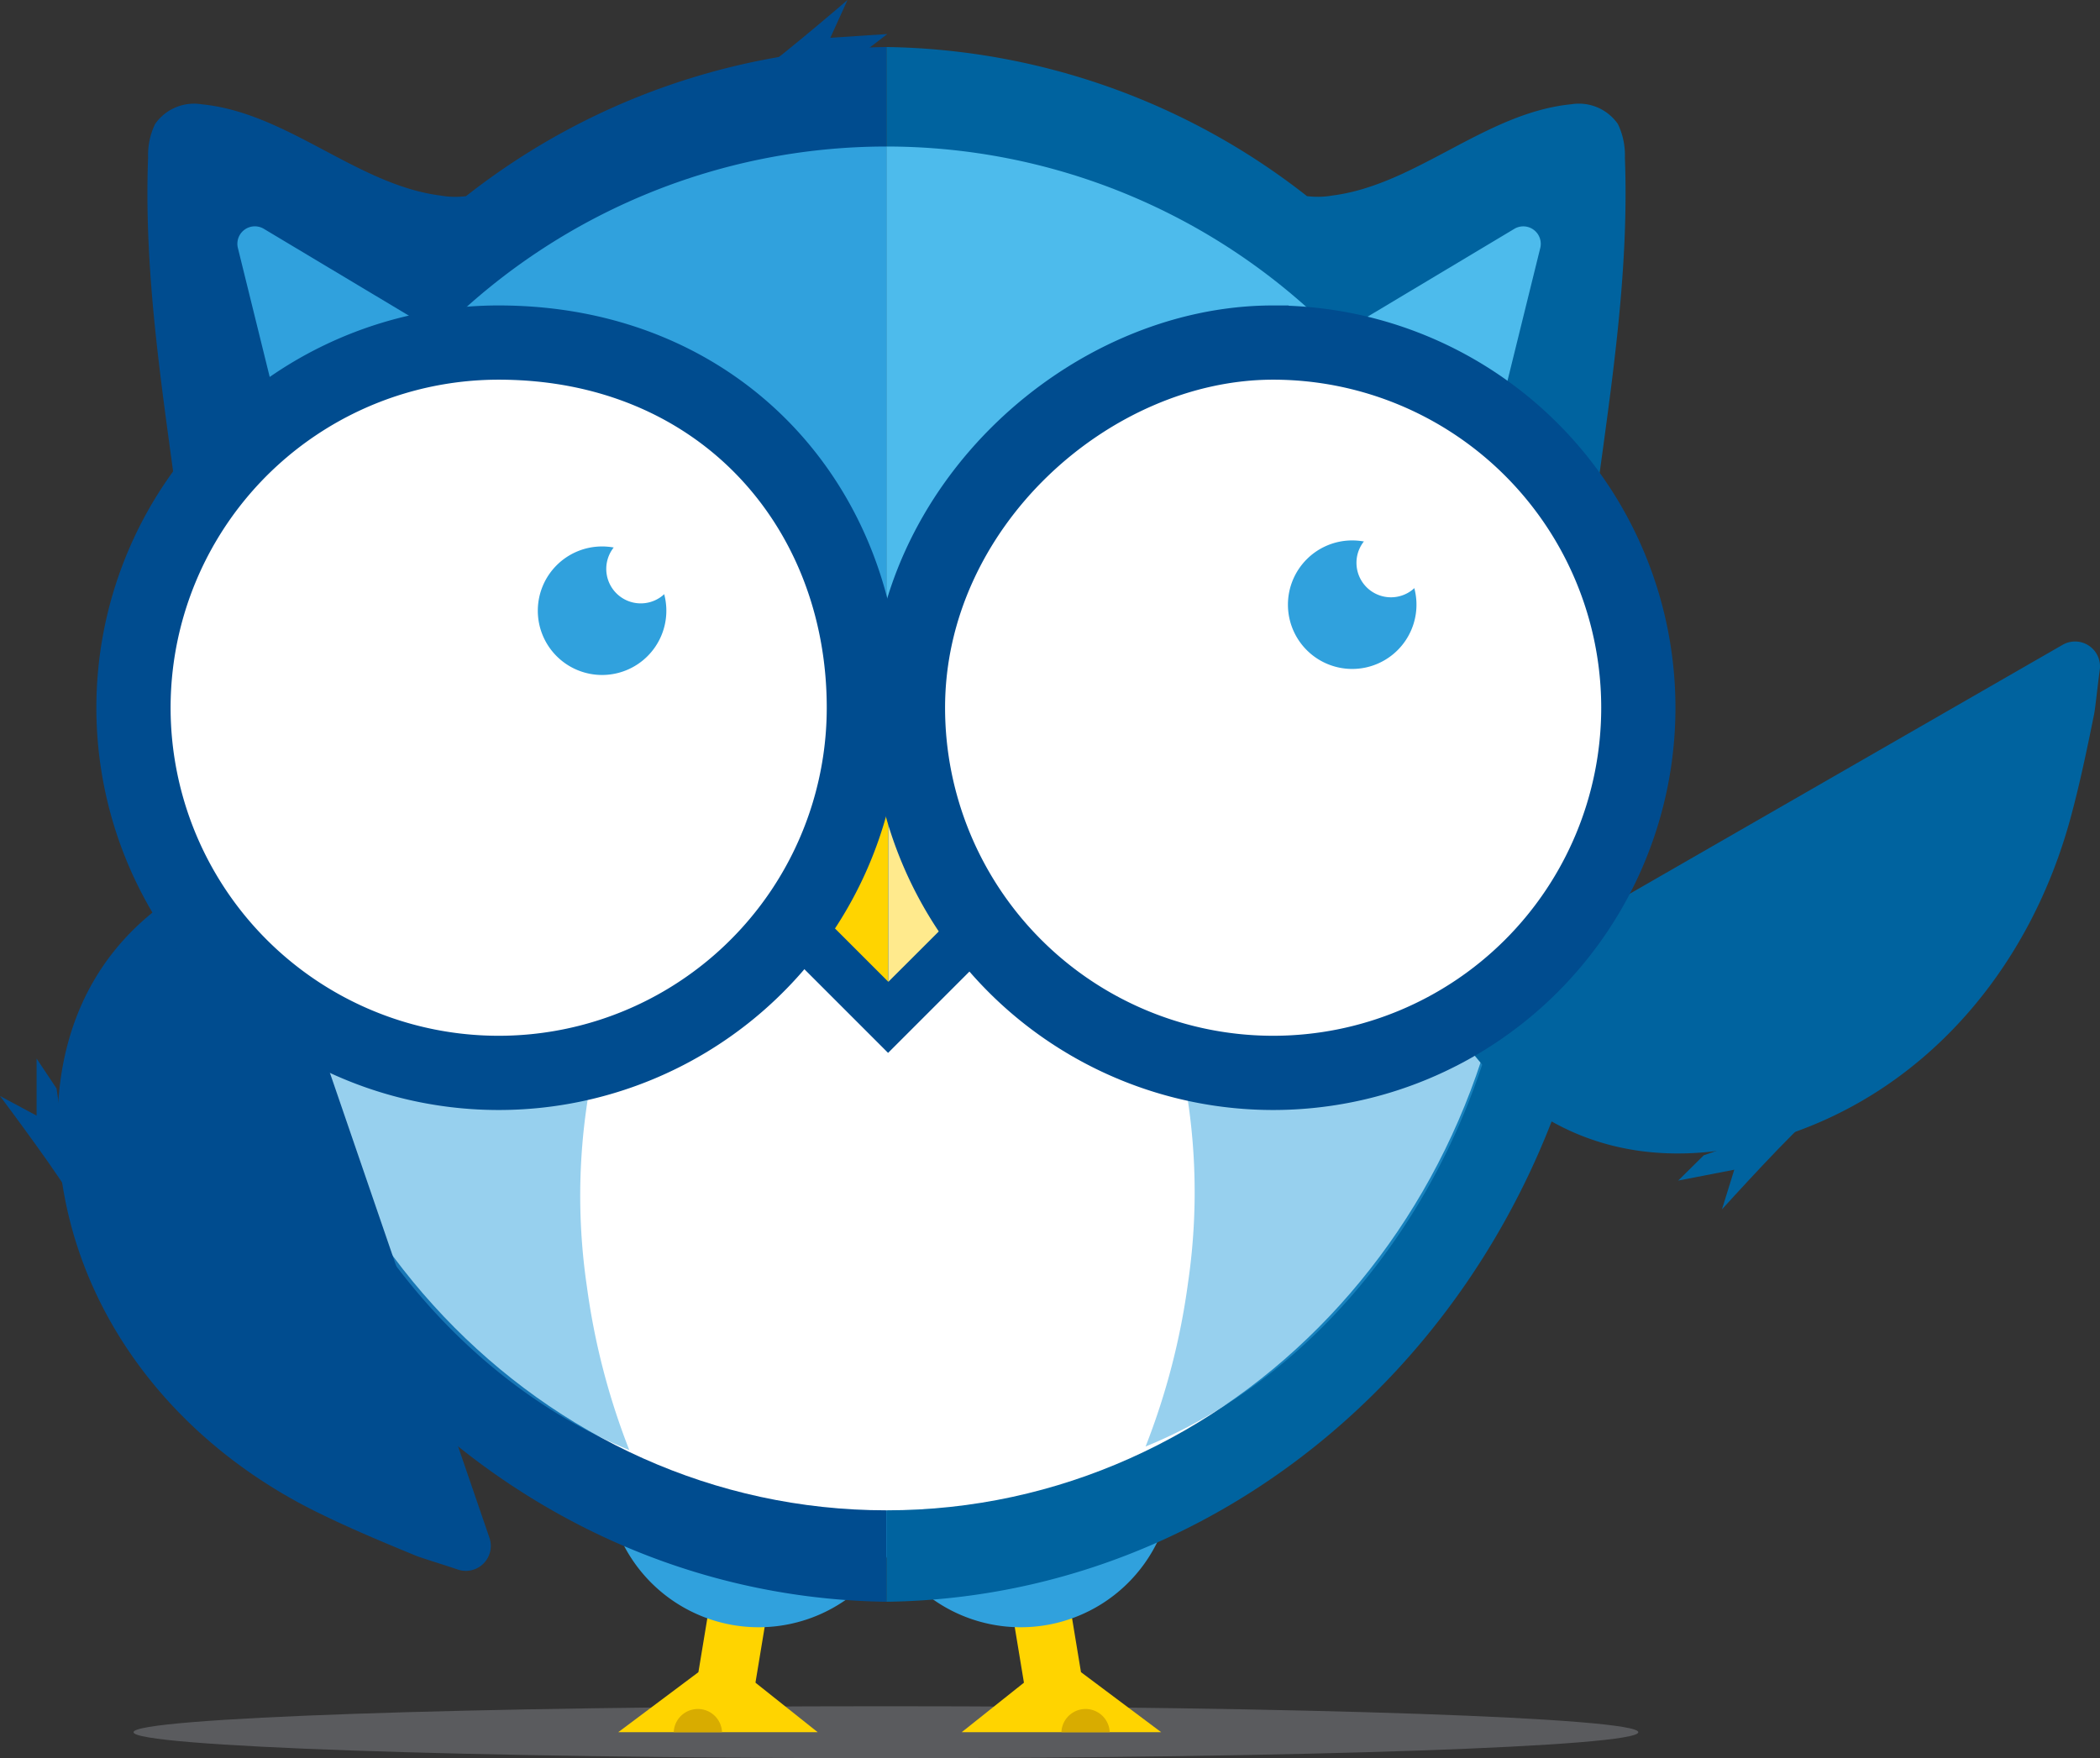 <svg xmlns="http://www.w3.org/2000/svg" xmlns:xlink="http://www.w3.org/1999/xlink" width="221.709" height="185.635" viewBox="0 0 221.709 185.635"><rect x="0" y="0" width="221.709" height="185.635" fill="#333333" stroke="none"/><defs><clipPath id="a"><rect width="221.709" height="185.635" fill="none"/></clipPath><clipPath id="c"><rect width="36.07" height="52.576" fill="none"/></clipPath><clipPath id="d"><rect width="36.069" height="52.576" fill="none"/></clipPath></defs><g clip-path="url(#a)"><g clip-path="url(#a)"><path d="M173.212,186.012c0-1.515-35.565-2.743-79.437-2.743s-79.437,1.229-79.437,2.743,35.566,2.743,79.437,2.743,79.437-1.229,79.437-2.743" transform="translate(-0.244 -3.12)" fill="#5a5b5e"/><rect width="6.123" height="20.762" transform="translate(105.388 161.242) rotate(-9.388)" fill="#ffd400"/><path d="M93.6,161.468l31.6-5.634a16.051,16.051,0,0,1-31.6,5.634" transform="translate(-1.593 -2.653)" fill="#30a1dd"/><path d="M109.876,180.708l-6.587,5.241h21.062l-8.468-6.339Z" transform="translate(-1.758 -3.058)" fill="#ffd400"/><rect width="20.762" height="6.123" transform="translate(73.045 180.727) rotate(-80.612)" fill="#ffd400"/><path d="M96.967,161.468l-31.6-5.634a16.051,16.051,0,0,0,31.6,5.634" transform="translate(-1.109 -2.653)" fill="#30a1dd"/><path d="M80.873,180.708l6.587,5.241H66.4l8.468-6.339Z" transform="translate(-1.13 -3.058)" fill="#ffd400"/><path d="M93.862,5.05V169.205c-42.089-.565-76.047-37.1-76.047-82.083A87.112,87.112,0,0,1,20.46,65.77c-.051-.529-.086-.876-.086-.876-1.5-16.072-5.085-31.943-4.469-48.179a7.557,7.557,0,0,1,.736-3.53A5.012,5.012,0,0,1,21.581,11.1c9.047.894,16.392,8.511,25.192,9.632a8.9,8.9,0,0,0,2.7.064A73.554,73.554,0,0,1,93.862,5.05" transform="translate(-0.27 -0.086)" fill="#004c8f"/><path d="M95.213,5.05V169.205c42.089-.565,76.047-37.1,76.047-82.083a87.113,87.113,0,0,0-2.645-21.352c.051-.529.086-.876.086-.876,1.5-16.072,5.085-31.943,4.469-48.179a7.558,7.558,0,0,0-.736-3.53,5.012,5.012,0,0,0-4.939-2.089c-9.047.894-16.392,8.511-25.192,9.632a8.9,8.9,0,0,1-2.7.064A73.554,73.554,0,0,0,95.213,5.05" transform="translate(-1.621 -0.086)" fill="#00639f"/><path d="M27.576,91.027H160.547c-.436,38.729-30.038,69.987-66.486,69.987S28.012,129.756,27.576,91.027" transform="translate(-0.469 -1.55)" fill="#fff"/><g transform="translate(30.432 100.531)" opacity="0.5"><g transform="translate(0)"><g clip-path="url(#c)"><path d="M67.029,102.272a65.681,65.681,0,0,0-4.545,35.273,74.37,74.37,0,0,0,4.482,17.3c-15.938-6.5-29.772-21.67-36.007-41.776Z" transform="translate(-30.959 -102.272)" fill="#30a1dd"/></g></g></g><path d="M44.033,34,28.288,24.573A1.844,1.844,0,0,0,25.55,26.6l3.564,14.447a1.844,1.844,0,0,0,2.495,1.263l12.179-5.024A1.845,1.845,0,0,0,44.033,34" transform="translate(-0.434 -0.414)" fill="#30a1dd"/><path d="M94.059,15.738V81.419H27.573A66.5,66.5,0,0,1,94.059,15.738" transform="translate(-0.469 -0.268)" fill="#30a1dd"/><path d="M146.611,34l15.745-9.423a1.844,1.844,0,0,1,2.738,2.025l-3.565,14.447a1.843,1.843,0,0,1-2.494,1.263l-12.18-5.024A1.845,1.845,0,0,1,146.611,34" transform="translate(-2.481 -0.414)" fill="#4dbbec"/><path d="M161.695,81.419H95.209V15.738a66.5,66.5,0,0,1,66.486,65.681" transform="translate(-1.621 -0.268)" fill="#4dbbec"/><g transform="translate(120.883 100.155)" opacity="0.5"><g transform="translate(0)"><g clip-path="url(#d)"><path d="M122.976,101.89a65.681,65.681,0,0,1,4.545,35.273,74.369,74.369,0,0,1-4.482,17.3c15.938-6.5,29.772-21.67,36.007-41.776Z" transform="translate(-122.976 -101.89)" fill="#30a1dd"/></g></g></g><rect width="19.036" height="19.036" transform="translate(80.299 97.706) rotate(-45)" fill="#004c8f"/><path d="M95.308,86.536v18.6l-5.863-5.863Z" transform="translate(-1.523 -1.473)" fill="#ffd400"/><path d="M101.282,99.273l-5.872,5.863v-18.6Z" transform="translate(-1.624 -1.473)" fill="#ffea8d"/><path d="M80.234,8.45C81.55,7.985,90.842,0,90.842,0L89.03,3.993l6.018-.4L92.037,5.9Z" transform="translate(-1.366)" fill="#004c8f"/><path d="M28.013,94.678,51.78,163.952a2.633,2.633,0,0,1-3.331,3.347c-1.943-.653-3.825-1.211-4.493-1.486-3.481-1.432-6.95-2.887-10.281-4.525C19.652,154.4,9.883,142.442,7.043,128.543c-2.693-13.18.369-28.473,17.5-35.45l.026-.011a2.615,2.615,0,0,1,3.441,1.6" transform="translate(-0.105 -1.581)" fill="#004c8f"/><path d="M7.727,128.8C7.351,127.455,0,117.654,0,117.654l3.863,2.073V113.7l2.108,3.158Z" transform="translate(0 -1.935)" fill="#004c8f"/><path d="M156.928,105.767l63.487-36.514a2.633,2.633,0,0,1,3.92,2.633c-.271,2.032-.462,3.985-.6,4.694-.744,3.69-1.512,7.372-2.485,10.954-4.1,15.078-13.977,26.943-27.082,32.375-12.427,5.152-28.023,5.056-38.133-10.437l-.015-.024a2.615,2.615,0,0,1,.912-3.682" transform="translate(-2.649 -1.173)" fill="#00639f"/><path d="M194.337,120.024c-1.248.626-9.472,9.707-9.472,9.707l1.3-4.187-5.92,1.147,2.7-2.67Z" transform="translate(-3.068 -2.043)" fill="#00639f"/><path d="M91.447,75.349A38.555,38.555,0,1,1,52.892,36.795c23.265,0,38.554,17.261,38.554,38.554" transform="translate(-0.244 -0.626)" fill="#fff"/><path d="M91.447,75.349A38.555,38.555,0,1,1,52.892,36.795C76.157,36.795,91.447,54.056,91.447,75.349Z" transform="translate(-0.244 -0.626)" fill="none" stroke="#004c8f" stroke-miterlimit="10" stroke-width="7.837"/><path d="M71.333,65.48a6.785,6.785,0,1,1-6.785-6.785,6.785,6.785,0,0,1,6.785,6.785" transform="translate(-0.983 -0.999)" fill="#30a1dd"/><path d="M72.4,61.04A3.642,3.642,0,1,1,68.763,57.4,3.643,3.643,0,0,1,72.4,61.04" transform="translate(-1.109 -0.977)" fill="#fff"/><path d="M174.628,75.349a38.555,38.555,0,0,1-77.11,0c0-21.293,19.234-38.554,38.555-38.554a38.554,38.554,0,0,1,38.554,38.554" transform="translate(-1.66 -0.626)" fill="#fff"/><path d="M174.628,75.349a38.555,38.555,0,0,1-77.11,0c0-21.293,19.234-38.554,38.555-38.554A38.554,38.554,0,0,1,174.628,75.349Z" transform="translate(-1.66 -0.626)" fill="none" stroke="#004c8f" stroke-miterlimit="10" stroke-width="7.837"/><path d="M151.9,64.832a6.785,6.785,0,1,1-6.786-6.785,6.785,6.785,0,0,1,6.786,6.785" transform="translate(-2.355 -0.988)" fill="#30a1dd"/><path d="M152.972,60.391a3.641,3.641,0,1,1-3.642-3.642,3.642,3.642,0,0,1,3.642,3.642" transform="translate(-2.48 -0.966)" fill="#fff"/><path d="M77.461,186.015h-5.1a2.552,2.552,0,0,1,5.1,0" transform="translate(-1.232 -3.124)" fill="#d8ac00"/><path d="M119.108,186.015H114a2.552,2.552,0,0,1,5.1,0" transform="translate(-1.941 -3.124)" fill="#d8ac00"/></g></g></svg>